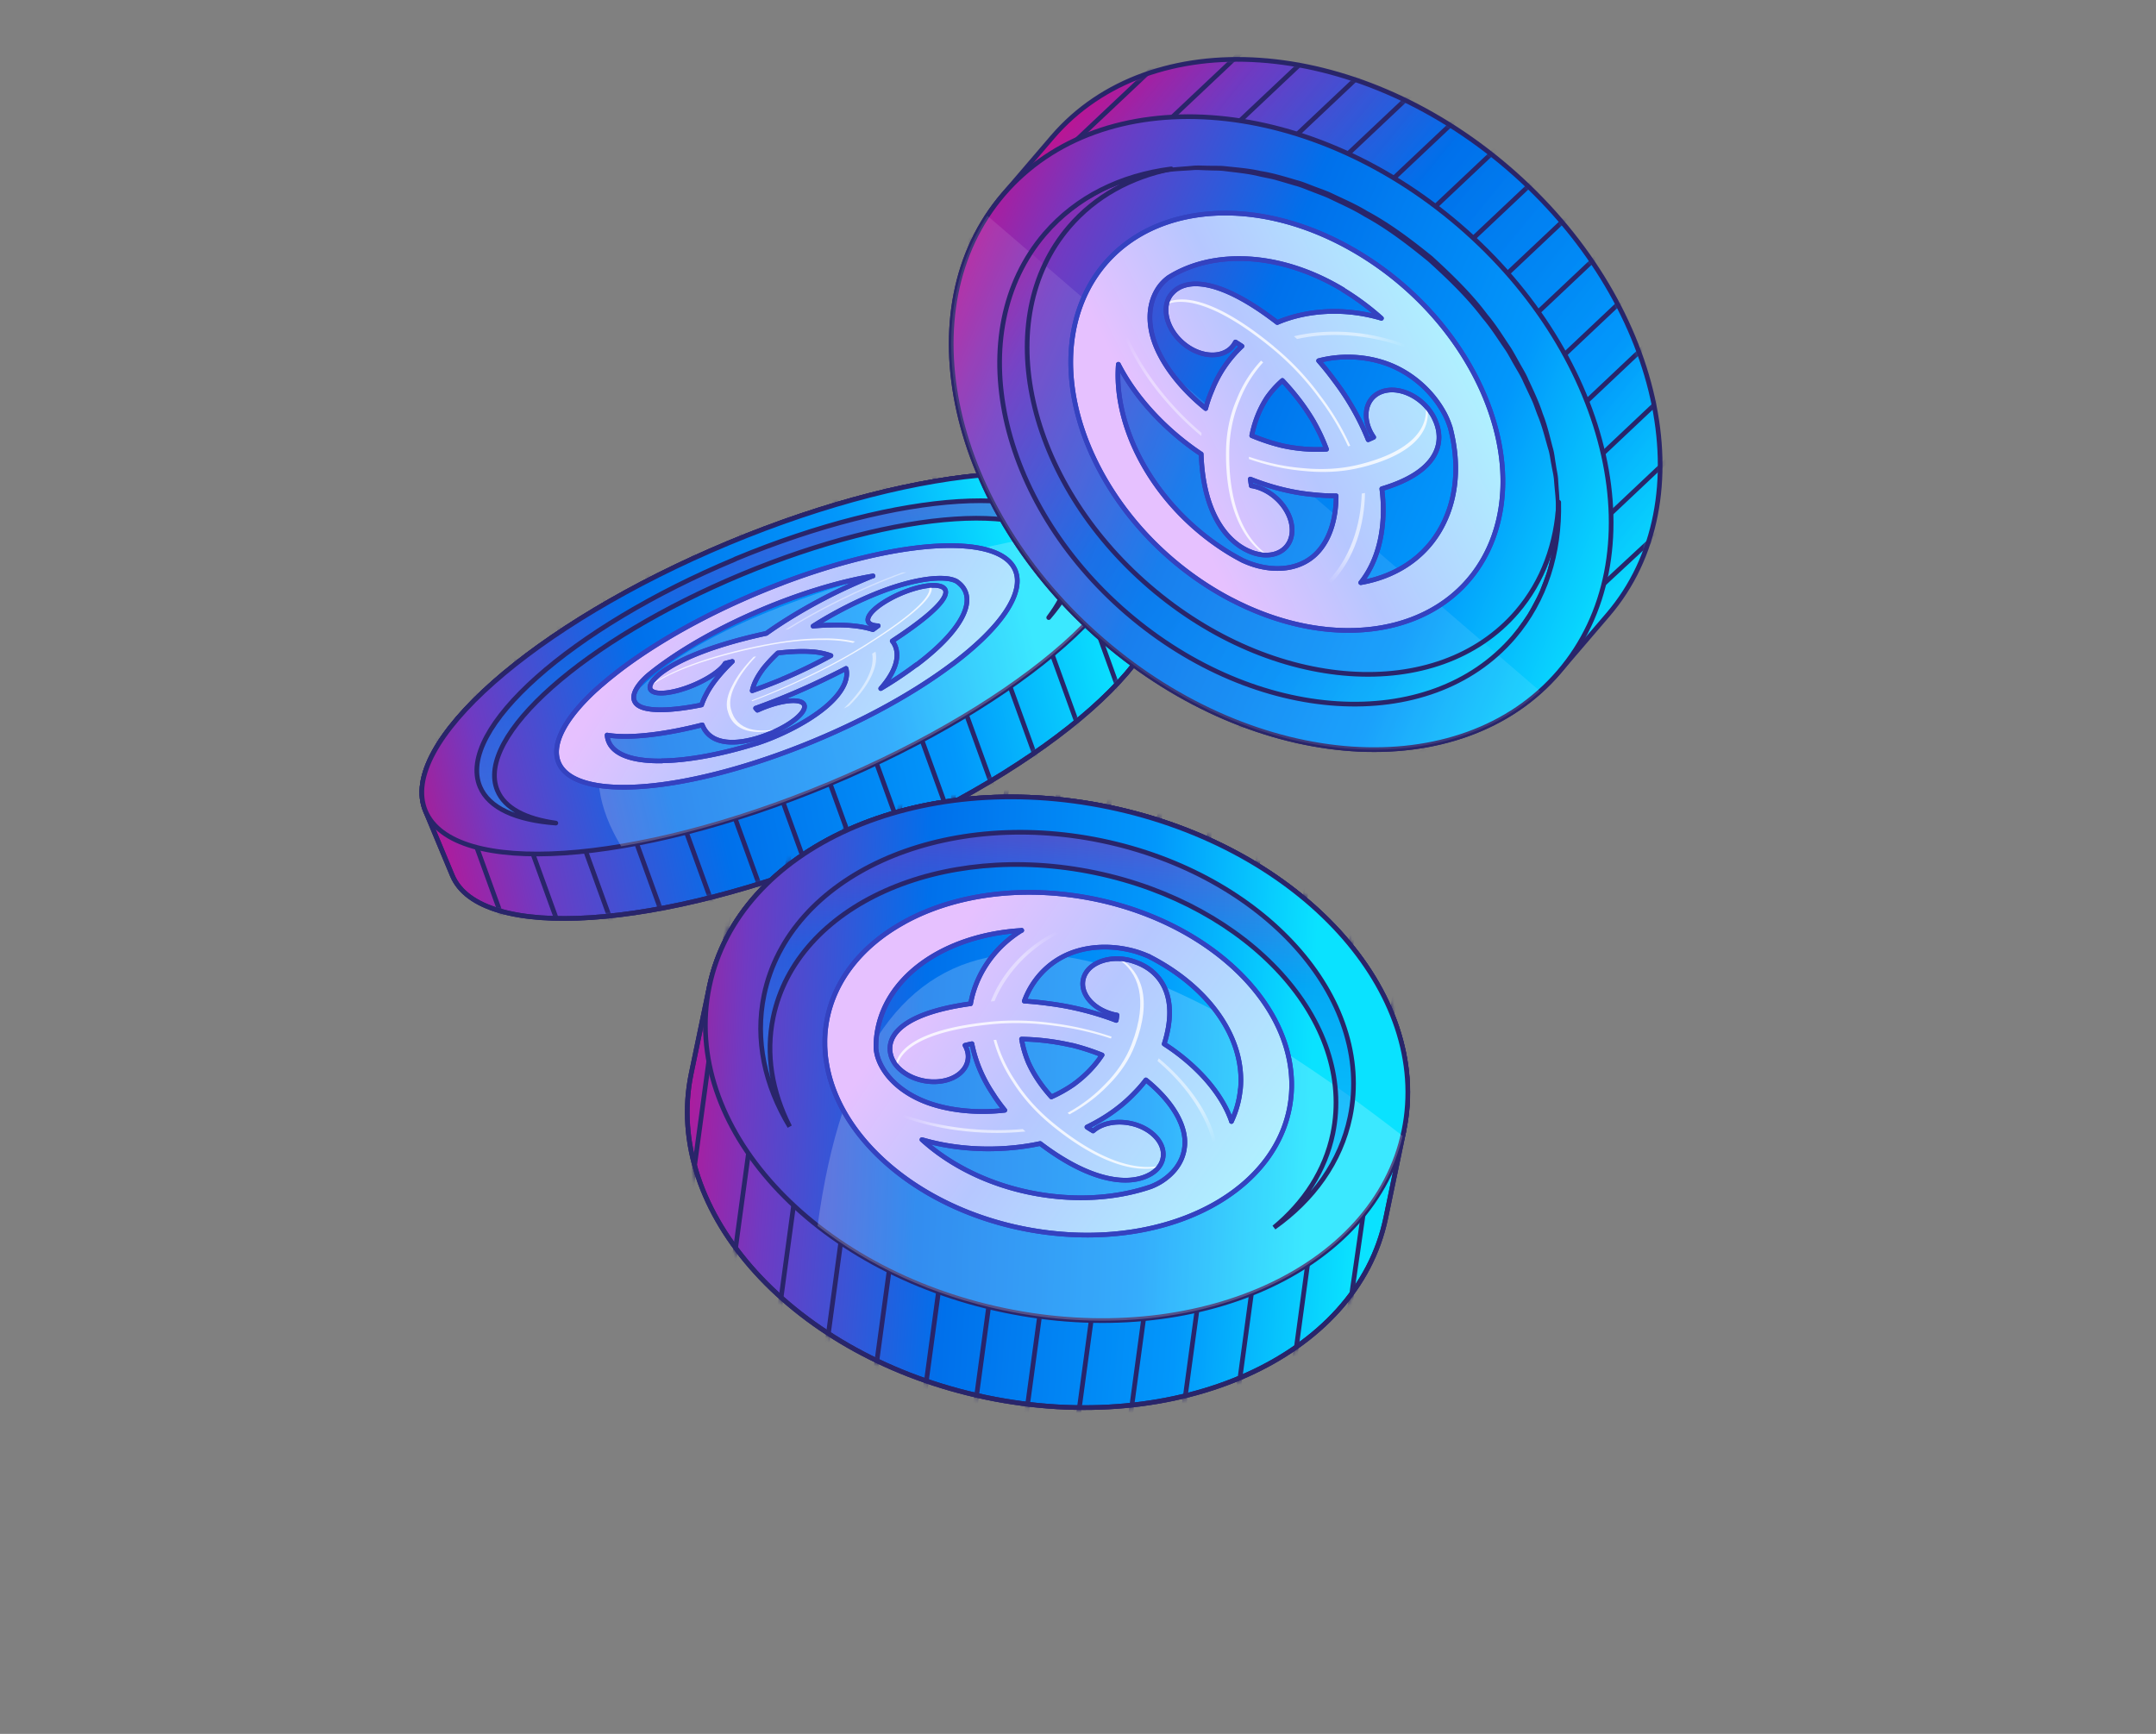 <svg width="460" height="370" fill="none" xmlns="http://www.w3.org/2000/svg"><rect width="100%" height="100%" fill="#808080" stroke="none"/><g clip-path="url(#a)"><path d="M241.501 110.181c-5.918-14.197-44.472-11.651-86.101 5.711-41.628 17.363-70.55 42.959-64.632 57.156.986 2.385 4.748 11.376 5.734 13.761 5.917 14.22 44.472 11.651 86.1-5.711 41.628-17.362 70.55-42.958 64.633-57.155-.987-2.386-4.748-11.376-5.734-13.762Z" fill="url(#b)" stroke="#29256A" stroke-linejoin="round"/><g style="mix-blend-mode:multiply" opacity=".3"><path d="M241.501 110.181c-5.918-14.197-44.472-11.651-86.101 5.711-41.628 17.363-70.55 42.959-64.632 57.156.986 2.385 4.748 11.376 5.734 13.761 5.917 14.22 44.472 11.651 86.1-5.711 41.628-17.362 70.55-42.958 64.633-57.155-.987-2.386-4.748-11.376-5.734-13.762Z" fill="url(#c)"/><path d="M241.501 110.181c-5.918-14.197-44.472-11.651-86.101 5.711-41.628 17.363-70.55 42.959-64.632 57.156.986 2.385 4.748 11.376 5.734 13.761 5.917 14.22 44.472 11.651 86.1-5.711 41.628-17.362 70.55-42.958 64.633-57.155-.987-2.386-4.748-11.376-5.734-13.762Z" stroke="#29256A" stroke-linejoin="round"/></g><path d="M241.501 110.181c-5.918-14.197-44.472-11.651-86.101 5.711-41.628 17.363-70.55 42.959-64.632 57.156.986 2.385 4.748 11.376 5.734 13.761 5.917 14.22 44.472 11.651 86.1-5.711 41.628-17.362 70.55-42.958 64.633-57.155-.987-2.386-4.748-11.376-5.734-13.762Z" stroke="#29256A" stroke-linejoin="round"/><mask id="e" style="mask-type:alpha" maskUnits="userSpaceOnUse" x="90" y="101" width="159" height="95"><path d="M241.501 110.181c-5.918-14.197-44.472-11.651-86.101 5.711-41.628 17.363-70.55 42.959-64.632 57.156.986 2.385 4.748 11.376 5.734 13.761 5.917 14.22 44.472 11.651 86.1-5.711 41.628-17.362 70.55-42.958 64.633-57.155-.987-2.386-4.748-11.376-5.734-13.762Z" fill="url(#d)"/></mask><g mask="url(#e)" stroke="#29256A"><path d="m70.087 93.483 54.671 150.931M80.66 90.991l54.67 150.932M91.228 88.502l54.671 150.932M101.8 86.014l54.671 150.931M122.945 81.037l54.671 150.931M133.517 78.547l54.671 150.932M112.373 83.525l54.67 150.932M144.091 76.06l54.671 150.931M154.664 73.57l54.67 150.932M165.236 71.082l54.671 150.931M175.808 68.593l54.671 150.931M186.378 66.104l54.671 150.932M196.949 63.615l54.671 150.932M207.521 61.125l54.671 150.931M218.095 58.636l53.355 151.228"/></g><path d="M90.768 173.048c5.917 14.22 44.472 11.651 86.1-5.711 41.628-17.362 70.55-42.959 64.633-57.156-5.918-14.197-44.472-11.651-86.101 5.711-41.628 17.363-70.55 42.959-64.632 57.156Z" fill="url(#f)" stroke="#29256A" stroke-linejoin="round"/><path opacity=".2" d="M132.535 180.595c13.28-2.225 28.578-6.674 44.335-13.234 41.146-17.156 69.862-42.362 64.793-56.651-86.467 14.679-129.128 36.903-109.128 69.885Z" fill="#fff"/><path d="M156.848 119.333c-35.137 14.656-59.518 36.376-54.449 48.532 1.904 4.587 7.775 7.156 16.193 7.775-6.445-.894-10.918-3.188-12.477-6.972-4.771-11.445 18.555-32.087 52.087-46.078 33.554-13.991 64.609-16.055 69.38-4.587 1.582 3.784.069 8.578-3.831 13.784 5.482-6.422 7.799-12.408 5.872-16.995-5.069-12.156-37.66-10.115-72.798 4.518l.023.023Z" fill="url(#g)" style="mix-blend-mode:multiply" opacity=".5"/><path d="M156.848 119.333c-35.137 14.656-59.518 36.376-54.449 48.532 1.904 4.587 7.775 7.156 16.193 7.775-6.445-.894-10.918-3.188-12.477-6.972-4.771-11.445 18.555-32.087 52.087-46.078 33.554-13.991 64.609-16.055 69.38-4.587 1.582 3.784.069 8.578-3.831 13.784 5.482-6.422 7.799-12.408 5.872-16.995-5.069-12.156-37.66-10.115-72.798 4.518l.023.023Z" stroke="#29256A" stroke-linejoin="round"/><path d="M203.243 141.719c18.864-14.242 18.322-25.537-1.203-25.278-9.715.141-22.331 3.136-34.852 7.852-.094.047-.189.071-.283.118-12.521 4.74-24.948 11.224-34.357 18.322-.896.684-1.721 1.344-2.547 2.005-.047.023-.07.07-.118.094-.542.448-1.037.872-1.532 1.297h-.024c-.448.401-.872.778-1.297 1.155-12.993 12.003-10.658 20.94 6.721 20.704 19.524-.283 50.627-12.05 69.468-26.269h.024Zm-7.711.118a83.73 83.73 0 0 1-7.617 5.094l.024-.024c4.079-4.645 4.009-8.135 2.429-10.116 11.79-7.711 13.04-11.083 9.998-11.767-.071 0-.165-.047-.26-.047-2.593-.424-7.71 1.156-11.413 3.49-3.725 2.334-4.645 4.575-2.051 4.999.236.047.472.047.731.071-.354.259-.731.542-1.132.825-2.547-.825-5.636-1.061-8.937-.967-1.203 0-2.476.095-3.82.213 4.079-2.594 9.479-5.471 14.95-7.523 5.282-1.98 10.47-3.042 13.842-2.594.637.095 1.226.26 1.65.472 0 0 .048 0 .071.024 4.858 3.136 2.075 9.951-8.465 17.897v-.047Zm-28.533 3.066a126.056 126.056 0 0 1-6.508 2.499c.283-1.438 1.061-2.947 2.217-4.527.07-.095.118-.165.188-.26a33.752 33.752 0 0 1 3.066-3.277c2.947-.33 5.47-.425 7.546-.236.117 0 .212 0 .33.023 1.249.142 2.405.401 3.442.779a115.97 115.97 0 0 1-9.762 4.763c-.165.071-.33.141-.519.212v.024Zm19.266-22.001h-.048c-9.385 3.749-17.52 8.536-22.731 12.262-13.653 2.947-21.105 6.791-23.817 9.668-.07.071-.141.165-.212.236-1.933 2.24-.165 3.395 3.938 2.57 4.103-.802 8.984-3.278 10.918-5.518.165-.188.306-.377.401-.566.495-.141.99-.259 1.533-.401-2.854 2.759-4.622 5.117-5.613 7.098a15.164 15.164 0 0 0-.943 2.17c-4.574.943-9.314 1.414-12.097.707-2.688-.684-3.254-2.57-.943-5.376.425-.519 1.038-1.132 1.698-1.698.613-.495 1.226-.991 1.886-1.486 12.286-9.22 31.245-17.143 46.03-19.666Zm-45.039 39.474c-7.546.118-11.437-2.004-11.696-5.518 5.305.896 13.511-.424 20.303-2.169 1.862 4.739 8.064 4.315 13.818 2.098.165-.07.306-.118.471-.188 4.528-1.816 7.876-4.528 7.499-6.061-.377-1.532-4.339-1.297-8.866.519-.401.165-.778.33-1.156.495-.118-.141-.259-.283-.377-.424a147.75 147.75 0 0 0 14.526-6.107c1.603-.779 3.207-1.557 4.763-2.382.495 1.651-.142 4.079-2.853 6.838-2.594 2.665-7.216 5.612-12.899 7.947a48.208 48.208 0 0 1-3.348 1.226h-.047c-7.334 2.264-14.385 3.632-20.138 3.702v.024Z" fill="url(#h)" stroke="#3442C0" stroke-linejoin="round"/><path style="mix-blend-mode:overlay" opacity=".9" d="M200.385 125.025s-.165-.047-.259-.047a6.974 6.974 0 0 0-1.604-.047c1.25 1.462-1.745 5.282-13.37 12.592-3.844 2.429-8.065 4.716-12.427 6.791a144.466 144.466 0 0 1-12.286 5.282c.166.59.425 1.108.755 1.509a147.507 147.507 0 0 0 14.526-6.107c4.362-2.075 8.559-4.363 12.427-6.791 13.865-8.725 15.445-12.474 12.214-13.182h.024Z" fill="url(#i)"/><path d="M185.158 137.547c11.625-7.31 14.62-11.13 13.37-12.592-.141 0-.283.023-.448.047 1.132 1.509-1.933 5.329-13.417 12.545-3.844 2.428-8.065 4.716-12.427 6.791a148.49 148.49 0 0 1-11.838 5.117c0 .071.024.118.048.188a143.8 143.8 0 0 0 12.285-5.282c4.362-2.075 8.56-4.362 12.427-6.791v-.023Z" fill="#fff" style="mix-blend-mode:overlay" opacity=".8"/><path style="mix-blend-mode:overlay" opacity=".5" d="M149.526 153.794a4.355 4.355 0 0 1-.095-.59c-6.791 1.344-14.596 2.052-19.359.637-.425 1.084-.637 2.098-.566 2.995 5.305.896 13.511-.425 20.302-2.17a5.661 5.661 0 0 1-.282-.896v.024Z" fill="url(#j)"/><path style="mix-blend-mode:overlay" opacity=".6" d="M149.432 153.204s-.024-.188-.024-.283c-6.767 1.297-14.478 1.91-19.1.425-.071.165-.142.33-.212.519 4.763 1.414 12.545.707 19.359-.637l-.023-.024Z" fill="url(#k)"/><path style="mix-blend-mode:overlay" opacity=".9" d="M139.699 144.856s-.142.165-.212.236c-.331.401-.566.754-.684 1.084 3.867-2.806 11.719-6.107 24.524-8.654 4.244-.849 8.041-1.249 11.295-1.297 2.829-.094 5.517.095 7.828.661a80.313 80.313 0 0 0 3.797-2.547c-2.547-.825-5.636-1.085-8.937-.967-3.254.047-7.051.472-11.295 1.297-15.257 3.018-23.463 7.121-26.34 10.187h.024Z" fill="url(#l)"/><path d="M163.325 137.522c-12.828 2.523-20.657 5.848-24.524 8.654-.023.07-.047.165-.071.235 3.938-2.782 11.72-6.036 24.359-8.536 4.245-.849 8.041-1.249 11.295-1.297 2.736-.07 5.33.095 7.593.613.165-.094.307-.188.448-.282-2.311-.566-4.999-.755-7.828-.661-3.255.047-7.051.472-11.296 1.297l.024-.023Z" fill="#fff" style="mix-blend-mode:overlay" opacity=".8"/><path style="mix-blend-mode:overlay" opacity=".4" d="M188.179 138.207c-.448.283-.919.566-1.391.849.613 2.547-.613 6.603-5.659 11.578a102.387 102.387 0 0 0 6.815-3.749c4.079-4.645 4.008-8.135 2.428-10.093-.707.449-1.438.944-2.216 1.415h.023Z" fill="url(#m)"/><path style="mix-blend-mode:overlay" opacity=".5" d="m186.787 139.056-.707.425c.519 2.593-.873 6.696-6.06 11.719.377-.188.731-.377 1.108-.566 5.046-4.975 6.272-9.031 5.659-11.578Z" fill="url(#n)"/><path style="mix-blend-mode:overlay" opacity=".9" d="M163.652 156.788c.165-.071.306-.118.471-.189.802-.33 1.557-.684 2.264-1.037-5.141 1.344-9.975.825-11.154-3.962-.4-1.58.024-3.466 1.132-5.494.849-1.698 2.264-3.679 4.457-5.942-1.603.33-3.16.683-4.551 1.037-2.853 2.759-4.598 5.117-5.589 7.098-1.108 2.028-1.532 3.914-1.132 5.494 1.415 5.707 8.018 5.353 14.102 2.995Z" fill="url(#o)"/><path d="M155.23 151.6c1.179 4.787 6.037 5.305 11.154 3.961.165-.094.33-.188.519-.259-5.047 1.273-9.786.707-10.965-4.009-.401-1.58.023-3.466 1.132-5.494.825-1.651 2.169-3.561 4.244-5.73-.165.023-.33.071-.519.094-2.193 2.264-3.608 4.245-4.456 5.942-1.109 2.028-1.533 3.915-1.132 5.495h.023Z" fill="#fff" style="mix-blend-mode:overlay" opacity=".8"/><path style="mix-blend-mode:overlay" opacity=".3" d="m166.003 134.671 1.486-.283c6.178-3.891 15.209-8.631 24.995-12.215-1.957.118-4.032.377-6.248.754-9.385 3.75-17.521 8.537-22.732 12.262.825-.165 1.651-.353 2.499-.518Z" fill="url(#p)"/><path style="mix-blend-mode:overlay" opacity=".4" d="M167.496 134.387c.236-.047.495-.094.731-.118 6.249-3.867 15.351-8.607 25.161-12.144-.283 0-.59.024-.896.047-9.81 3.584-18.818 8.348-24.996 12.215Z" fill="url(#q)"/><path d="M203.243 141.719c18.864-14.242 18.322-25.537-1.203-25.278-9.715.141-22.331 3.136-34.852 7.852-.094.047-.189.071-.283.118-12.521 4.74-24.948 11.224-34.357 18.322-.896.684-1.721 1.344-2.547 2.005-.047.023-.07.07-.118.094-.542.448-1.037.872-1.532 1.297h-.024c-.448.401-.872.778-1.297 1.155-12.993 12.003-10.658 20.94 6.721 20.704 19.524-.283 50.627-12.05 69.468-26.269h.024Zm-7.711.118a83.73 83.73 0 0 1-7.617 5.094l.024-.024c4.079-4.645 4.009-8.135 2.429-10.116 11.79-7.711 13.04-11.083 9.998-11.767-.071 0-.165-.047-.26-.047-2.593-.424-7.71 1.156-11.413 3.49-3.725 2.334-4.645 4.575-2.051 4.999.236.047.472.047.731.071-.354.259-.731.542-1.132.825-2.547-.825-5.636-1.061-8.937-.967-1.203 0-2.476.095-3.82.213 4.079-2.594 9.479-5.471 14.95-7.523 5.282-1.98 10.47-3.042 13.842-2.594.637.095 1.226.26 1.65.472 0 0 .048 0 .071.024 4.858 3.136 2.075 9.951-8.465 17.897v-.047Zm-28.533 3.066a126.056 126.056 0 0 1-6.508 2.499c.283-1.438 1.061-2.947 2.217-4.527.07-.095.118-.165.188-.26a33.752 33.752 0 0 1 3.066-3.277c2.947-.33 5.47-.425 7.546-.236.117 0 .212 0 .33.023 1.249.142 2.405.401 3.442.779a115.97 115.97 0 0 1-9.762 4.763c-.165.071-.33.141-.519.212v.024Zm19.266-22.001h-.048c-9.385 3.749-17.52 8.536-22.731 12.262-13.653 2.947-21.105 6.791-23.817 9.668-.07.071-.141.165-.212.236-1.933 2.24-.165 3.395 3.938 2.57 4.103-.802 8.984-3.278 10.918-5.518.165-.188.306-.377.401-.566.495-.141.99-.259 1.533-.401-2.854 2.759-4.622 5.117-5.613 7.098a15.164 15.164 0 0 0-.943 2.17c-4.574.943-9.314 1.414-12.097.707-2.688-.684-3.254-2.57-.943-5.376.425-.519 1.038-1.132 1.698-1.698.613-.495 1.226-.991 1.886-1.486 12.286-9.22 31.245-17.143 46.03-19.666Zm-45.039 39.474c-7.546.118-11.437-2.004-11.696-5.518 5.305.896 13.511-.424 20.303-2.169 1.862 4.739 8.064 4.315 13.818 2.098.165-.07.306-.118.471-.188 4.528-1.816 7.876-4.528 7.499-6.061-.377-1.532-4.339-1.297-8.866.519-.401.165-.778.33-1.156.495-.118-.141-.259-.283-.377-.424a147.75 147.75 0 0 0 14.526-6.107c1.603-.779 3.207-1.557 4.763-2.382.495 1.651-.142 4.079-2.853 6.838-2.594 2.665-7.216 5.612-12.899 7.947a48.208 48.208 0 0 1-3.348 1.226h-.047c-7.334 2.264-14.385 3.632-20.138 3.702v.024Z" stroke="#3442C0" stroke-linejoin="round"/><path d="M214.102 41.464c-20.997 24.458-11.473 67.113 21.253 95.267 32.726 28.153 76.263 31.137 97.248 6.66 3.514-4.099 6.962-8.103 10.465-12.22 20.984-24.477 11.461-67.132-21.265-95.286-32.714-28.135-76.252-31.118-97.236-6.642-3.515 4.1-6.963 8.103-10.465 12.22Z" fill="url(#r)"/><path d="M214.102 41.464c-20.997 24.458-11.473 67.113 21.253 95.267 32.726 28.153 76.263 31.137 97.248 6.66 3.514-4.099 6.962-8.103 10.465-12.22 20.984-24.477 11.461-67.132-21.265-95.286-32.714-28.135-76.252-31.118-97.236-6.642-3.515 4.1-6.963 8.103-10.465 12.22Z" fill="url(#s)" style="mix-blend-mode:multiply" opacity=".3"/><mask id="u" style="mask-type:alpha" maskUnits="userSpaceOnUse" x="202" y="12" width="153" height="148"><path d="M214.1 41.463c-20.997 24.458-11.473 67.114 21.253 95.267 32.726 28.154 76.263 31.137 97.248 6.661 3.515-4.1 6.962-8.103 10.465-12.221 20.984-24.476 11.461-67.131-21.265-95.285-32.714-28.135-76.252-31.119-97.236-6.642-3.515 4.1-6.962 8.102-10.465 12.22Z" fill="url(#t)"/></mask><g mask="url(#u)" stroke="#29256A"><path d="M305.536-41.686 192.128 65.292M311.837-33.226 198.429 73.752M318.136-24.767 204.728 82.21M324.434-16.306 211.026 90.672M337.03.617 223.622 107.594M343.329 9.078 229.921 116.056M330.731-7.844 217.323 99.134M349.63 17.541 236.222 124.519M355.925 26.002 242.517 132.98M362.226 34.463 248.817 141.441M368.522 42.924 255.114 149.902M374.823 51.386 261.415 158.363M381.12 59.845 267.712 166.822M387.419 68.305 274.011 175.283M393.718 76.768l-114.18 105.918"/></g><path d="M214.102 41.464c-20.997 24.458-11.473 67.113 21.253 95.267 32.726 28.153 76.263 31.137 97.248 6.66 3.514-4.099 6.962-8.103 10.465-12.22 20.984-24.477 11.461-67.132-21.265-95.286-32.714-28.135-76.252-31.118-97.236-6.642-3.515 4.1-6.963 8.103-10.465 12.22Z" stroke="#29256A" stroke-linejoin="round"/><path d="M332.612 143.405c20.982-24.472 11.46-67.132-21.27-95.282-32.73-28.15-76.272-31.132-97.254-6.66-20.983 24.473-11.46 67.132 21.27 95.283 32.729 28.15 76.272 31.132 97.254 6.659Z" fill="url(#v)" stroke="#29256A" stroke-linejoin="round"/><path opacity=".1" d="M210.661 46.036c-16.324 24.948-6.086 64.231 24.69 90.696 30.776 26.465 71.096 30.687 93.245 10.769L210.661 46.036Z" fill="#fff"/><path d="M240.428 130.816c27.635 23.761 64.576 26.063 82.518 5.139 6.781-7.904 9.876-17.995 9.614-28.793-.438 8.753-3.323 16.877-8.913 23.393-16.913 19.722-51.997 17.314-78.374-5.371-26.377-22.686-34.057-57.077-17.144-76.8 5.589-6.515 13.169-10.611 21.762-12.347-10.685 1.369-20.184 5.95-26.983 13.866-17.942 20.924-10.097 57.14 17.52 80.913Z" fill="url(#w)" style="mix-blend-mode:multiply" opacity=".5"/><path d="M240.428 130.816c27.635 23.761 64.576 26.063 82.518 5.139 6.781-7.904 9.876-17.995 9.614-28.793-.438 8.753-3.323 16.877-8.913 23.393-16.913 19.722-51.997 17.314-78.374-5.371-26.377-22.686-34.057-57.077-17.144-76.8 5.589-6.515 13.169-10.611 21.762-12.347-10.685 1.369-20.184 5.95-26.983 13.866-17.942 20.924-10.097 57.14 17.52 80.913Z" stroke="#29256A" stroke-linejoin="round"/><path d="M323.066 135.198s.412-.56 1.18-1.642c.376-.536.872-1.203 1.423-1.985.581-.776 1.005-1.788 1.617-2.872.297-.536.588-1.12.927-1.71.31-.596.498-1.296.777-1.976.505-1.405 1.178-2.868 1.502-4.545.414-1.659.895-3.413 1.033-5.333.129-.947.234-1.93.357-2.926.014-1.002.035-2.035.044-3.085.144-2.107-.2-4.282-.357-6.529-.07-1.13-.375-2.261-.565-3.415-.238-1.149-.344-2.333-.721-3.494-.675-2.322-1.242-4.716-2.225-7.07-.468-1.18-.832-2.402-1.396-3.57-.546-1.18-1.11-2.349-1.656-3.53-.51-1.203-1.237-2.342-1.897-3.5-.679-1.144-1.279-2.367-2.042-3.482-1.544-2.218-2.986-4.556-4.79-6.655-3.33-4.407-7.433-8.33-11.543-12.065-4.406-3.592-8.818-6.996-13.684-9.63-2.343-1.456-4.855-2.538-7.313-3.734-1.228-.599-2.512-1.004-3.729-1.505-1.241-.46-2.464-1.01-3.748-1.337-1.26-.368-2.501-.75-3.749-1.1-1.241-.381-2.507-.563-3.737-.847-2.465-.617-4.919-.823-7.307-1.126-1.188-.181-2.394-.115-3.558-.181-1.176-.007-2.309-.145-3.443-.049-2.251.182-4.464.182-6.504.642-1.026.182-2.051.364-3.041.521-.965.273-1.913.534-2.83.8-1.877.432-3.532 1.16-5.126 1.821-1.623.577-2.965 1.464-4.269 2.17-.64.37-1.287.693-1.836 1.083-.538.408-1.058.803-1.553 1.157-.955.762-1.922 1.348-2.593 2.027-.683.66-1.258 1.25-1.729 1.718a185.96 185.96 0 0 1-1.451 1.43s.496-.511 1.397-1.473c.459-.486 1.016-1.063 1.675-1.76.647-.715 1.571-1.326 2.532-2.118.472-.39.991-.786 1.535-1.224.538-.407 1.184-.73 1.819-1.15 1.286-.771 2.621-1.706 4.239-2.332 1.588-.71 3.243-1.517 5.12-2.026.936-.279 1.889-.57 2.861-.872.996-.188 2.04-.382 3.083-.576 2.095-.496 4.332-.538 6.607-.762 1.14-.127 2.309-.012 3.504-.018 1.182.055 2.394-.041 3.618.116 2.442.267 4.951.437 7.47 1.018 2.556.4 5.069 1.168 7.631 1.93 1.302.315 2.537.883 3.808 1.348 1.265.496 2.579.908 3.808 1.506 2.476 1.184 5.048 2.279 7.451 3.747 4.957 2.652 9.568 6.16 13.926 9.68 4.236 3.887 8.333 7.84 11.717 12.368 1.81 2.147 3.275 4.521 4.819 6.818.758 1.145 1.388 2.374 2.06 3.549.655 1.187 1.381 2.326 1.897 3.579 1.128 2.415 2.261 4.8 3.051 7.255.959 2.397 1.496 4.863 2.129 7.24.359 1.173.44 2.399.66 3.56.154 1.178.459 2.308.504 3.48.115 2.301.417 4.531.237 6.661a337.18 337.18 0 0 0-.117 3.133c-.141 1.008-.295 1.997-.43 2.975-.204 1.937-.751 3.709-1.214 5.374-.39 1.694-1.093 3.152-1.658 4.544-.297.692-.528 1.367-.855 1.976-.339.589-.66 1.167-.987 1.697-.655 1.059-1.109 2.065-1.702 2.823s-1.084 1.395-1.489 1.924c-.811 1.059-1.234 1.6-1.234 1.6l.06-.066Z" fill="#29256A"/><path d="M289.907 54.013c-24.013-14.478-50.319-10.096-58.811 9.781-4.223 9.908-3.224 21.785 1.821 33.013l-.014.012c.061.073.093.17.14.256 5.1 11.207 14.207 21.748 26.165 28.942a64.613 64.613 0 0 0 3.423 1.922c.051.032.101.064.154.07.757.39 1.513.779 2.286 1.13 0 0 .012.015.039.018.681.327 1.376.643 2.074.933 21.595 9.223 43.269 3.82 50.822-13.869 8.48-19.893-4.098-47.745-28.099-62.208Zm-3.348 7.846a55.604 55.604 0 0 1 8.176 6.063s-.039-.017-.065-.02c-8.819-2.584-16.852-1.361-22.152.92-12.24-9.46-19.442-9.594-22.423-6.26-.101.083-.162.183-.236.269-2.176 2.791-.956 7.502 2.699 10.52s8.382 3.193 10.544.413c.18-.248.348-.511.49-.777.445.276.903.566 1.384.886a25.845 25.845 0 0 0-6.418 9.47 27.203 27.203 0 0 0-1.313 3.835c-4.088-3.279-8.205-7.846-10.372-12.74-2.112-4.74-2.125-9.681.505-13.294a9.002 9.002 0 0 1 1.832-1.837l.086-.072c9.517-6.016 23.886-5.498 37.292 2.6l-.029.024Zm-6.266 28.165.012.014a39.907 39.907 0 0 1 2.719 5.823 34.724 34.724 0 0 1-9.368-.742c-.157-.043-.316-.06-.485-.119-1.938-.477-3.967-1.15-6.098-2.036.583-2.91 1.605-5.464 2.958-7.648.075-.112.139-.24.215-.352a20.681 20.681 0 0 1 3.365-3.774c2.57 2.727 4.72 5.53 6.425 8.378.081.156.176.3.271.444l-.014.012Zm-41.675-12.271.024.03c4.265 8.332 11.507 15.044 17.641 19.105.43 12.967 5.766 19.3 11.162 21.1.143.055.299.099.444.128 4.241 1.22 7.732-.974 7.784-4.905.052-3.931-3.364-8.088-7.605-9.308a8.322 8.322 0 0 0-1.089-.238c-.084-.451-.151-.94-.218-1.43 5.02 1.988 9.613 2.991 13.738 3.342a39.9 39.9 0 0 0 4.576.226c.02 4.367-1.109 9.065-4.057 12.148-2.834 2.988-7.459 4.19-12.806 2.77a19.5 19.5 0 0 1-3.125-1.153 59.238 59.238 0 0 1-2.556-1.427c-15.597-9.407-25.032-26.116-23.925-40.403l.012.015Zm69.888 32.758c-3.268 7.681-9.981 12.393-18.177 13.826 4.566-5.734 5.344-13.683 4.498-20.04 11.811-3.507 13.69-9.718 11.276-14.852l-.206-.424c-2.08-4-6.776-6.528-10.483-5.615-3.706.913-5.018 4.895-2.939 8.895.186.341.399.686.613 1.003a24.9 24.9 0 0 1-1.178.53c-1.955-4.87-4.508-9.123-7.308-12.798a60.627 60.627 0 0 0-3.263-4.06c4.054-1.077 9.314-1.22 14.429.59 4.946 1.752 9.558 5.49 12.316 10.513.523.953.971 2.02 1.278 3.003l.025.03c1.79 6.74 1.642 13.498-.864 19.36l-.017.039Z" fill="url(#x)" stroke="#3442C0" stroke-linejoin="round"/><path d="M271.81 73.937c-11.428-9.439-18.844-11.202-22.795-9.419-.052.142-.077.286-.116.443 3.981-1.66 11.35.192 22.629 9.481a58.525 58.525 0 0 1 9.852 10.421 54.816 54.816 0 0 1 6.249 10.38c.164-.035.3-.074.463-.11a54.542 54.542 0 0 0-6.445-10.763 56.736 56.736 0 0 0-9.852-10.421l.015-.012Z" fill="#fff" style="mix-blend-mode:overlay" opacity=".8"/><path style="mix-blend-mode:overlay" opacity=".6" d="m291.228 105.194-.691.126c-.192 6.473-2.339 14.168-7.946 19.401.359.026.705.036 1.078.05 5.469-5.342 7.473-13.093 7.559-19.577Z" fill="url(#y)"/><path style="mix-blend-mode:overlay" opacity=".9" d="M267.46 118c.142.056.299.099.444.128.757.216 1.47.319 2.177.329-4.656-3.033-8.624-9.927-8.47-22.188.049-4.052.86-7.794 2.279-11.122a26.072 26.072 0 0 1 5.196-8.236 47.419 47.419 0 0 0-4.095-3.026 25.93 25.93 0 0 0-6.433 9.483c-1.43 3.313-2.227 7.043-2.278 11.121-.185 14.614 5.472 21.597 11.194 23.499l-.014.012Z" fill="url(#z)"/><path d="M261.582 96.293c-.153 12.261 3.815 19.155 8.47 22.188.173.005.334-.004.495-.014-4.571-3.077-8.433-9.96-8.28-22.047.048-4.052.859-7.793 2.278-11.121a26.06 26.06 0 0 1 4.961-7.968l-.451-.37a26.054 26.054 0 0 0-5.196 8.237c-1.431 3.313-2.228 7.043-2.279 11.121l.002-.026Z" fill="#fff" style="mix-blend-mode:overlay" opacity=".8"/><path style="mix-blend-mode:overlay" opacity=".4" d="M274.775 70.643c.451.37.887.752 1.324 1.133 6.144-1.493 14.901-1.607 24.048 1.87a53.302 53.302 0 0 0-5.467-5.704c-8.818-2.584-16.851-1.361-22.139.934.729.56 1.468 1.162 2.246 1.782l-.012-.015Z" fill="url(#A)"/><path style="mix-blend-mode:overlay" opacity=".5" d="M276.087 71.762c.211.196.436.381.648.578 6.203-1.393 15.016-1.38 24.153 2.229l-.779-.941c-9.147-3.476-17.904-3.362-24.048-1.87l.026.004Z" fill="url(#B)"/><path style="mix-blend-mode:overlay" opacity=".9" d="m306.102 89.445-.206-.424c-.37-.709-.823-1.374-1.336-1.965.706 4.79-2.73 9.935-14.326 12.77-3.829.939-7.944 1.124-12.13.7-3.542-.288-7.419-1.067-11.627-2.538-.005 1.539.091 2.995.264 4.312 5.021 1.988 9.628 2.98 13.741 3.316 4.172.436 8.287.25 12.131-.701 13.803-3.373 16.051-10.012 13.487-15.443l.002-.027Z" fill="url(#C)"/><path d="M290.235 99.8c11.581-2.822 15.017-7.968 14.325-12.769a5.718 5.718 0 0 0-.379-.429c.591 4.737-2.916 9.768-14.349 12.566-3.829.939-7.944 1.125-12.13.7-3.422-.288-7.169-1.027-11.224-2.4-.013.158 0 .32-.013.48 4.208 1.47 8.099 2.238 11.627 2.538 4.172.437 8.287.251 12.131-.7l.012.014Z" fill="#fff" style="mix-blend-mode:overlay" opacity=".8"/><path style="mix-blend-mode:overlay" opacity=".3" d="M256.233 94.5c.013-.48.037-.947.061-1.413-6.071-5.005-12.811-12.627-16.489-21.445-.626 1.954-1.033 3.999-1.207 6.149 4.265 8.332 11.507 15.044 17.641 19.106a33.052 33.052 0 0 1-.02-2.385l.014-.012Z" fill="url(#D)"/><path style="mix-blend-mode:overlay" opacity=".4" d="M256.312 93.075c.019-.239.024-.466.044-.705-6.012-5.08-12.679-12.787-16.22-21.644a11.13 11.13 0 0 0-.3.892c3.679 8.818 10.419 16.44 16.49 21.445l-.014.012Z" fill="url(#E)"/><path d="M289.907 54.013c-24.013-14.478-50.319-10.096-58.811 9.781-4.223 9.908-3.224 21.785 1.821 33.013l-.014.012c.061.073.093.17.14.256 5.1 11.207 14.207 21.748 26.165 28.942a64.613 64.613 0 0 0 3.423 1.922c.051.032.101.064.154.07.757.39 1.513.779 2.286 1.13 0 0 .012.015.039.018.681.327 1.376.643 2.074.933 21.595 9.223 43.269 3.82 50.822-13.869 8.48-19.893-4.098-47.745-28.099-62.208Zm-3.348 7.846a55.604 55.604 0 0 1 8.176 6.063s-.039-.017-.065-.02c-8.819-2.584-16.852-1.361-22.152.92-12.24-9.46-19.442-9.594-22.423-6.26-.101.083-.162.183-.236.269-2.176 2.791-.956 7.502 2.699 10.52s8.382 3.193 10.544.413c.18-.248.348-.511.49-.777.445.276.903.566 1.384.886a25.845 25.845 0 0 0-6.418 9.47 27.203 27.203 0 0 0-1.313 3.835c-4.088-3.279-8.205-7.846-10.372-12.74-2.112-4.74-2.125-9.681.505-13.294a9.002 9.002 0 0 1 1.832-1.837l.086-.072c9.517-6.016 23.886-5.498 37.292 2.6l-.029.024Zm-6.266 28.165.012.014a39.907 39.907 0 0 1 2.719 5.823 34.724 34.724 0 0 1-9.368-.742c-.157-.043-.316-.06-.485-.119-1.938-.477-3.967-1.15-6.098-2.036.583-2.91 1.605-5.464 2.958-7.648.075-.112.139-.24.215-.352a20.681 20.681 0 0 1 3.365-3.774c2.57 2.727 4.72 5.53 6.425 8.378.081.156.176.3.271.444l-.014.012Zm-41.675-12.271.024.03c4.265 8.332 11.507 15.044 17.641 19.105.43 12.967 5.766 19.3 11.162 21.1.143.055.299.099.444.128 4.241 1.22 7.732-.974 7.784-4.905.052-3.931-3.364-8.088-7.605-9.308a8.322 8.322 0 0 0-1.089-.238c-.084-.451-.151-.94-.218-1.43 5.02 1.988 9.613 2.991 13.738 3.342a39.9 39.9 0 0 0 4.576.226c.02 4.367-1.109 9.065-4.057 12.148-2.834 2.988-7.459 4.19-12.806 2.77a19.5 19.5 0 0 1-3.125-1.153 59.238 59.238 0 0 1-2.556-1.427c-15.597-9.407-25.032-26.116-23.925-40.403l.012.015Zm69.888 32.758c-3.268 7.681-9.981 12.393-18.177 13.826 4.566-5.734 5.344-13.683 4.498-20.04 11.811-3.507 13.69-9.718 11.276-14.852l-.206-.424c-2.08-4-6.776-6.528-10.483-5.615-3.706.913-5.018 4.895-2.939 8.895.186.341.399.686.613 1.003a24.9 24.9 0 0 1-1.178.53c-1.955-4.87-4.508-9.123-7.308-12.798a60.627 60.627 0 0 0-3.263-4.06c4.054-1.077 9.314-1.22 14.429.59 4.946 1.752 9.558 5.49 12.316 10.513.523.953.971 2.02 1.278 3.003l.025.03c1.79 6.74 1.642 13.498-.864 19.36l-.017.039Z" stroke="#3442C0" stroke-linejoin="round"/><path d="M299.5 241.354c6.174-29.649-21.971-60.595-62.885-69.115-40.913-8.52-79.094 8.613-85.269 38.262l-3.867 18.569c-6.174 29.648 21.994 60.599 62.907 69.119 40.913 8.52 79.094-8.613 85.269-38.262l3.867-18.569-.022-.004Z" fill="url(#F)" stroke="#29256A" stroke-linejoin="round"/><g style="mix-blend-mode:multiply" opacity=".3"><path d="M299.5 241.354c6.174-29.649-21.971-60.595-62.885-69.115-40.913-8.52-79.094 8.613-85.269 38.262l-3.867 18.569c-6.174 29.648 21.994 60.599 62.907 69.119 40.913 8.52 79.094-8.613 85.269-38.262l3.867-18.569-.022-.004Z" fill="url(#G)"/><path d="M299.5 241.354c6.174-29.649-21.971-60.595-62.885-69.115-40.913-8.52-79.094 8.613-85.269 38.262l-3.867 18.569c-6.174 29.648 21.994 60.599 62.907 69.119 40.913 8.52 79.094-8.613 85.269-38.262l3.867-18.569-.022-.004Z" stroke="#29256A" stroke-linejoin="round"/></g><mask id="I" style="mask-type:alpha" maskUnits="userSpaceOnUse" x="146" y="169" width="155" height="132"><path d="M299.498 241.354c6.174-29.649-21.971-60.595-62.885-69.115-40.913-8.52-79.094 8.613-85.269 38.262l-3.867 18.569c-6.174 29.648 21.994 60.599 62.907 69.119 40.914 8.52 79.095-8.613 85.269-38.262l3.867-18.569-.022-.004Z" fill="url(#H)" stroke="#29256A" stroke-linejoin="round"/></mask><g mask="url(#I)" stroke="#29256A"><path d="m152.442 135.345-22.074 162.739M163.206 138.104l-22.075 162.739M173.968 140.864l-22.075 162.739M184.729 143.627l-22.074 162.738M206.253 149.149l-22.075 162.739M217.018 151.91l-22.074 162.739M195.491 146.387l-22.075 162.739M227.782 154.673l-22.075 162.738M238.546 157.434l-22.075 162.739M249.309 160.195l-22.074 162.739M260.071 162.957l-22.075 162.739M270.833 165.718l-22.075 162.739M281.594 168.478 259.52 331.217M292.358 171.238l-22.074 162.739M303.122 174l-23.409 162.382"/></g><path d="M299.5 241.354c6.174-29.649-21.971-60.595-62.885-69.115-40.913-8.52-79.094 8.613-85.269 38.262l-3.867 18.569c-6.174 29.648 21.994 60.599 62.907 69.119 40.913 8.52 79.094-8.613 85.269-38.262l3.867-18.569-.022-.004Z" stroke="#29256A"/><path d="M214.253 279.62c40.918 8.521 79.094-8.609 85.269-38.262 6.175-29.652-21.989-60.598-62.907-69.119-40.917-8.521-79.094 8.609-85.269 38.262-6.175 29.652 21.989 60.598 62.907 69.119Z" fill="url(#J)" stroke="#29256A" stroke-linejoin="round"/><path opacity=".2" d="M174.434 261.596c10.659 8.369 24.309 14.819 39.809 18.047 40.448 8.423 78.181-8.226 85.012-37.252-69.633-54.152-114.761-55.319-124.821 19.205Z" fill="#fff"/><path d="M235.116 179.418c-34.527-7.19-66.816 7.541-72.095 32.891-1.994 9.572.143 19.311 5.463 28.095-3.771-7.444-5.162-15.432-3.519-23.321 4.979-23.909 35.733-37.711 68.708-30.844 32.975 6.866 55.663 31.798 50.684 55.707-1.643 7.889-6.111 14.68-12.541 20 8.384-5.93 14.231-14.007 16.229-23.601 5.284-25.372-18.424-51.741-52.973-58.936l.044.009Z" fill="url(#K)" style="mix-blend-mode:multiply" opacity=".5"/><path d="M235.118 179.418c-34.527-7.19-66.816 7.541-72.095 32.891-1.994 9.572.143 19.311 5.463 28.095-3.772-7.444-5.162-15.432-3.519-23.321 4.979-23.909 35.733-37.711 68.708-30.844 32.975 6.866 55.663 31.798 50.684 55.707-1.643 7.889-6.112 14.68-12.541 20 8.384-5.93 14.231-14.007 16.229-23.601 5.284-25.372-18.424-51.741-52.973-58.936l.044.009Z" stroke="#29256A"/><path d="M275.475 233.936c1.842-19.832-18.893-38.993-46.339-42.838-13.67-1.913-26.426.337-36.005 5.546l-.021-.004-.202.138c-9.516 5.222-15.878 13.4-16.811 23.27a24.73 24.73 0 0 0-.099 2.823c-.008.043-.016.085-.003.132.013.619.048 1.243.107 1.849l-.004.021c.047.56.115 1.124.208 1.67 2.608 17.35 21.708 32.918 46.129 36.343 27.446 3.845 51.177-9.121 53.04-28.95Zm-10.84-1.507c-.224 2.447-.901 4.742-1.898 6.888l.008-.042c-2.4-6.933-8.608-12.805-14.355-16.496 3.28-10.372-.914-15.795-6.452-17.595-.144-.05-.309-.103-.452-.152-4.435-1.283-9.006.229-10.189 3.353-1.184 3.124 1.441 6.685 5.875 7.968.393.118.773.191 1.152.263-.047.365-.099.752-.171 1.135a62.836 62.836 0 0 0-14.506-3.614 67.664 67.664 0 0 0-5.106-.506c1.248-3.465 3.871-7.153 8.079-9.395 4.064-2.18 9.607-2.825 15.244-1.314 1.06.29 2.184.701 3.173 1.132.043.008.106.02.14.07 12.498 6.361 20.516 17.203 19.483 28.288l-.025.017Zm-35.416-1.128a29.762 29.762 0 0 1-4.898 2.772c-2.113-2.34-3.713-4.737-4.811-7.127a2.01 2.01 0 0 1-.168-.384 21.883 21.883 0 0 1-1.379-4.823c3.615.07 7.095.51 10.366 1.241l.527.1a48.914 48.914 0 0 1 6.278 2.051c-1.502 2.271-3.382 4.228-5.555 5.886-.126.086-.23.177-.356.263l-.004.021Zm-11.241-32.782-.025.018c-6.795 4.24-9.978 10.532-10.863 15.652-14.321 1.974-18.225 6.763-17.001 11.027.022.114.065.233.108.351 1.182 3.331 5.743 5.673 10.179 5.216 4.437-.458 7.079-3.548 5.897-6.879a6.206 6.206 0 0 0-.386-.844c.458-.112.962-.236 1.484-.335.791 4.006 2.405 7.595 4.5 10.725.738 1.175 1.59 2.329 2.51 3.473-4.895.569-10.859.318-16.09-1.491-5.066-1.755-9.184-5.048-10.815-9.236a9.028 9.028 0 0 1-.577-2.489c.003-.704.006-1.409.072-2.101 1.199-12.882 14.31-22.07 31.024-23.061l-.017-.026Zm5.198 56.554c-10.604-1.484-19.926-5.92-26.468-11.877 9.173 2.689 18.586 2.273 25.222.822 11.061 8.402 19.139 9.032 23.475 6.572.121-.065.243-.13.343-.199 3.257-2.069 3.263-5.902.01-8.569-3.254-2.666-8.52-3.137-11.776-1.068-.277.19-.532.384-.766.582-.411-.254-.843-.513-1.309-.821 4.289-2.094 7.529-4.542 9.981-7.095a28.47 28.47 0 0 0 2.596-2.966c3.643 2.917 6.987 6.835 8.007 10.906 1.001 3.936-.424 7.873-4.409 10.554-.754.518-1.673.982-2.592 1.337 0 0-.021-.004-.047.013-6.516 2.2-14.198 2.944-22.267 1.809Z" fill="url(#L)" stroke="#3442C0" stroke-linejoin="round"/><path d="M242.202 222.905c3.733-9.757 1.267-15.535-3.108-18.283-.19-.036-.367-.025-.565-.019 4.261 2.77 6.622 8.528 2.935 18.161-1.225 3.227-3.223 6.153-5.784 8.707-2.043 2.124-4.621 4.19-7.897 6.014.132.113.264.226.399.318 3.439-1.881 6.135-3.991 8.236-6.192 2.558-2.533 4.556-5.458 5.784-8.706Z" fill="#fff" style="mix-blend-mode:overlay" opacity=".8"/><path style="mix-blend-mode:overlay" opacity=".6" d="m218.773 241.436-.561-.502c-7.405.665-17.319.038-26.575-3.482.188.278.38.535.588.817 9.276 3.414 19.185 3.951 26.544 3.189l.004-.022Z" fill="url(#M)"/><path style="mix-blend-mode:overlay" opacity=".9" d="M190.069 225.212c.022.115.065.233.108.351.216.592.524 1.157.928 1.675.604-3.873 5.969-7.724 19.839-9.167 4.593-.472 9.292-.351 13.868.298a60.804 60.804 0 0 1 12.376 2.856c.454-1.236.76-2.389.941-3.457-5.097-1.937-9.977-3.062-14.506-3.613-4.577-.649-9.275-.769-13.868-.297-16.522 1.71-20.971 6.836-19.686 11.354Z" fill="url(#N)"/><path d="M210.944 218.071c-13.87 1.443-19.235 5.293-19.839 9.167l.302.366c.727-3.828 6.118-7.586 19.807-8.997 4.593-.472 9.291-.351 13.868.298a62.379 62.379 0 0 1 11.945 2.708c.045-.123.095-.268.14-.392a63.903 63.903 0 0 0-12.376-2.856c-4.577-.649-9.275-.77-13.868-.298l.021.004Z" fill="#fff" style="mix-blend-mode:overlay" opacity=".8"/><path style="mix-blend-mode:overlay" opacity=".4" d="M247.718 224.7c-.14.392-.319.755-.476 1.122 5.37 4.412 10.771 10.968 12.36 18.254a22.183 22.183 0 0 0 3.124-4.827c-2.378-6.929-8.607-12.805-14.338-16.471a37.967 37.967 0 0 1-.666 1.901l-.004.021Z" fill="url(#O)"/><path style="mix-blend-mode:overlay" opacity=".5" d="M247.22 225.841c-.079.183-.157.366-.261.567 5.295 4.464 10.574 11.085 12.007 18.386.197-.228.414-.451.614-.699-1.589-7.286-6.99-13.842-12.36-18.254Z" fill="url(#P)"/><path style="mix-blend-mode:overlay" opacity=".9" d="M245.382 250.566s.244-.13.344-.199a6.115 6.115 0 0 0 1.418-1.251c-4.958 1.13-12.81-.802-22.948-9.116-3.368-2.755-6.043-5.818-8.062-9-1.804-2.7-3.266-5.709-4.14-9.048-1.743.198-3.32.449-4.687.74.787 4.028 2.43 7.578 4.524 10.708 2.019 3.182 4.716 6.249 8.063 9 12.084 9.918 20.888 10.752 25.467 8.162l.021.004Z" fill="url(#Q)"/><path d="M224.221 240.004c10.137 8.314 17.985 10.267 22.947 9.116a3.1 3.1 0 0 0 .242-.351c-4.984 1.037-12.74-.942-22.742-9.165-3.368-2.754-6.043-5.818-8.062-9-1.736-2.599-3.151-5.511-4.049-8.722-.177.01-.358.042-.556.049.874 3.338 2.336 6.348 4.14 9.048 2.019 3.181 4.716 6.249 8.062 9l.018.025Z" fill="#fff" style="mix-blend-mode:overlay" opacity=".8"/><path style="mix-blend-mode:overlay" opacity=".3" d="M209.756 213.836a33.282 33.282 0 0 1 1.642-.129c1.988-5.175 6.497-11.193 14.188-15.087a53.51 53.51 0 0 0-7.627-.126c-6.794 4.24-9.978 10.532-10.863 15.652.854-.124 1.747-.219 2.664-.331l-.004.021Z" fill="url(#R)"/><path style="mix-blend-mode:overlay" opacity=".4" d="M211.374 213.703c.265-.016.556-.049.821-.065 2.093-5.155 6.746-11.123 14.568-14.904a19.355 19.355 0 0 0-1.181-.114c-7.707 3.868-12.22 9.908-14.187 15.087l-.021-.004Z" fill="url(#S)"/><path d="M275.475 233.936c1.842-19.833-18.893-38.994-46.339-42.839-13.67-1.912-26.426.337-36.005 5.547l-.021-.004-.202.138c-9.516 5.221-15.878 13.4-16.811 23.269-.09.931-.116 1.873-.099 2.824a.275.275 0 0 0-.003.131c.013.62.048 1.243.107 1.85l-.004.021c.047.56.115 1.123.208 1.67 2.608 17.35 21.708 32.918 46.129 36.343 27.446 3.845 51.177-9.122 53.04-28.95Zm-10.84-1.507c-.224 2.447-.901 4.742-1.898 6.888l.008-.043c-2.4-6.933-8.608-12.804-14.355-16.496 3.28-10.371-.914-15.794-6.452-17.595l-.452-.152c-4.435-1.282-9.006.229-10.189 3.354-1.184 3.124 1.441 6.685 5.875 7.967.393.119.773.191 1.152.263-.047.366-.099.752-.171 1.135a62.831 62.831 0 0 0-14.506-3.613 68.188 68.188 0 0 0-5.106-.507c1.248-3.464 3.871-7.152 8.079-9.394 4.064-2.181 9.607-2.825 15.244-1.314 1.06.289 2.184.701 3.173 1.131.043.008.106.02.14.071 12.498 6.36 20.516 17.203 19.483 28.287l-.025.018Zm-35.416-1.128a29.76 29.76 0 0 1-4.898 2.771c-2.113-2.34-3.713-4.736-4.811-7.126-.064-.123-.128-.245-.168-.385a21.874 21.874 0 0 1-1.379-4.822c3.615.069 7.095.509 10.366 1.241l.527.1a48.914 48.914 0 0 1 6.278 2.051c-1.502 2.271-3.382 4.227-5.555 5.886-.126.086-.23.176-.356.263l-.004.021Zm-11.241-32.782-.025.017c-6.795 4.24-9.978 10.532-10.863 15.652-14.321 1.974-18.225 6.763-17.001 11.028.022.114.065.232.108.351 1.182 3.331 5.743 5.673 10.179 5.215 4.437-.457 7.079-3.547 5.897-6.878a6.217 6.217 0 0 0-.386-.845c.458-.111.962-.236 1.484-.335.791 4.006 2.405 7.595 4.5 10.725.738 1.176 1.59 2.329 2.51 3.473-4.895.569-10.859.318-16.09-1.49-5.066-1.755-9.184-5.049-10.815-9.236a9.037 9.037 0 0 1-.577-2.489c.003-.705.006-1.409.072-2.102 1.199-12.882 14.31-22.07 31.024-23.061l-.017-.025Zm5.198 56.554c-10.604-1.485-19.926-5.921-26.468-11.878 9.173 2.689 18.586 2.273 25.222.823 11.061 8.401 19.139 9.032 23.475 6.572.121-.065.243-.13.343-.199 3.257-2.07 3.263-5.902.01-8.569-3.254-2.667-8.52-3.138-11.776-1.068-.277.19-.532.384-.766.581-.411-.254-.843-.512-1.309-.821 4.289-2.094 7.529-4.541 9.981-7.094a28.572 28.572 0 0 0 2.596-2.966c3.643 2.917 6.987 6.834 8.007 10.906 1.001 3.935-.424 7.873-4.409 10.554-.754.517-1.673.982-2.592 1.336 0 0-.021-.004-.047.013-6.516 2.2-14.198 2.945-22.267 1.81Z" stroke="#3442C0" stroke-linejoin="round"/></g><defs><linearGradient id="b" x1="78.5" y1="187.5" x2="241.5" y2="155.5" gradientUnits="userSpaceOnUse"><stop stop-color="#E6007A"/><stop offset=".21" stop-color="#703AC2"/><stop offset=".46" stop-color="#0070EB"/><stop offset=".77" stop-color="#0297FB"/><stop offset="1" stop-color="#0AE2FF"/></linearGradient><linearGradient id="c" x1="78.5" y1="187.5" x2="241.5" y2="155.5" gradientUnits="userSpaceOnUse"><stop stop-color="#E6007A"/><stop offset=".21" stop-color="#703AC2"/><stop offset=".46" stop-color="#0070EB"/><stop offset=".77" stop-color="#0297FB"/><stop offset="1" stop-color="#0AE2FF"/></linearGradient><linearGradient id="d" x1="126.001" y1="120.783" x2="237.521" y2="179.481" gradientUnits="userSpaceOnUse"><stop stop-color="#E6C1FF"/><stop offset=".406" stop-color="#B6C7FF"/><stop offset="1" stop-color="#AFF1FF"/></linearGradient><linearGradient id="f" x1="71.5" y1="172" x2="221" y2="138.5" gradientUnits="userSpaceOnUse"><stop stop-color="#E60068"/><stop offset=".21" stop-color="#703AC2"/><stop offset=".46" stop-color="#0070EB"/><stop offset=".77" stop-color="#0297FB"/><stop offset="1" stop-color="#0AE2FF"/></linearGradient><linearGradient id="g" x1="116.635" y1="100.363" x2="127.509" y2="184.15" gradientUnits="userSpaceOnUse"><stop stop-color="#E6007A"/><stop offset=".21" stop-color="#703AC2"/><stop offset=".46" stop-color="#0070EB"/><stop offset=".77" stop-color="#0297FB"/><stop offset="1" stop-color="#0AE2FF"/></linearGradient><linearGradient id="h" x1="141.145" y1="127.173" x2="206.098" y2="166.363" gradientUnits="userSpaceOnUse"><stop stop-color="#E6C1FF"/><stop offset=".406" stop-color="#B6C7FF"/><stop offset="1" stop-color="#AFF1FF"/></linearGradient><linearGradient id="k" x1="179.136" y1="155.401" x2="186.164" y2="155.543" gradientUnits="userSpaceOnUse"><stop stop-color="#fff" stop-opacity="0"/><stop offset="1" stop-color="#fff"/></linearGradient><linearGradient id="n" x1="122.92" y1="238.167" x2="126.081" y2="233.234" gradientUnits="userSpaceOnUse"><stop stop-color="#fff" stop-opacity="0"/><stop offset="1" stop-color="#fff"/></linearGradient><linearGradient id="q" x1="403.098" y1="21.717" x2="393.114" y2="26.783" gradientUnits="userSpaceOnUse"><stop stop-color="#fff" stop-opacity="0"/><stop offset="1" stop-color="#fff"/></linearGradient><linearGradient id="r" x1="204.283" y1="33.324" x2="338.902" y2="143.783" gradientUnits="userSpaceOnUse"><stop stop-color="#E6007A"/><stop offset=".21" stop-color="#703AC2"/><stop offset=".46" stop-color="#0070EB"/><stop offset=".77" stop-color="#0297FB"/><stop offset="1" stop-color="#0AE2FF"/></linearGradient><linearGradient id="s" x1="204.283" y1="33.324" x2="338.902" y2="143.783" gradientUnits="userSpaceOnUse"><stop stop-color="#E6007A"/><stop offset=".21" stop-color="#703AC2"/><stop offset=".46" stop-color="#0070EB"/><stop offset=".77" stop-color="#0297FB"/><stop offset="1" stop-color="#0AE2FF"/></linearGradient><linearGradient id="t" x1="204.281" y1="33.323" x2="338.9" y2="143.782" gradientUnits="userSpaceOnUse"><stop stop-color="#E6007A"/><stop offset=".21" stop-color="#703AC2"/><stop offset=".46" stop-color="#0070EB"/><stop offset=".77" stop-color="#0297FB"/><stop offset="1" stop-color="#0AE2FF"/></linearGradient><linearGradient id="v" x1="180.401" y1="68.663" x2="343.634" y2="136.688" gradientUnits="userSpaceOnUse"><stop stop-color="#E6007A"/><stop offset=".21" stop-color="#703AC2"/><stop offset=".46" stop-color="#0070EB"/><stop offset=".77" stop-color="#0297FB"/><stop offset="1" stop-color="#0AE2FF"/></linearGradient><linearGradient id="w" x1="196.589" y1="50.845" x2="316.933" y2="144.365" gradientUnits="userSpaceOnUse"><stop stop-color="#E6007A"/><stop offset=".21" stop-color="#703AC2"/><stop offset=".46" stop-color="#0070EB"/><stop offset=".77" stop-color="#0297FB"/><stop offset="1" stop-color="#0AE2FF"/></linearGradient><linearGradient id="x" x1="239.325" y1="80.406" x2="300.103" y2="50.543" gradientUnits="userSpaceOnUse"><stop stop-color="#E6C1FF"/><stop offset=".406" stop-color="#B6C7FF"/><stop offset="1" stop-color="#AFF1FF"/></linearGradient><linearGradient id="y" x1="282.529" y1="123.741" x2="286.805" y2="116.655" gradientUnits="userSpaceOnUse"><stop stop-color="#fff" stop-opacity="0"/><stop offset="1" stop-color="#fff"/></linearGradient><linearGradient id="B" x1="299.901" y1="72.906" x2="290.226" y2="72.944" gradientUnits="userSpaceOnUse"><stop stop-color="#fff" stop-opacity="0"/><stop offset="1" stop-color="#fff"/></linearGradient><linearGradient id="E" x1="241.717" y1="71.127" x2="246.908" y2="80.477" gradientUnits="userSpaceOnUse"><stop stop-color="#fff" stop-opacity="0"/><stop offset="1" stop-color="#fff"/></linearGradient><linearGradient id="F" x1="127.86" y1="269.245" x2="288.114" y2="280.052" gradientUnits="userSpaceOnUse"><stop stop-color="#E6007A"/><stop offset=".21" stop-color="#703AC2"/><stop offset=".46" stop-color="#0070EB"/><stop offset=".77" stop-color="#0297FB"/><stop offset="1" stop-color="#0AE2FF"/></linearGradient><linearGradient id="G" x1="127.86" y1="269.245" x2="288.114" y2="280.052" gradientUnits="userSpaceOnUse"><stop stop-color="#E6007A"/><stop offset=".21" stop-color="#703AC2"/><stop offset=".46" stop-color="#0070EB"/><stop offset=".77" stop-color="#0297FB"/><stop offset="1" stop-color="#0AE2FF"/></linearGradient><linearGradient id="H" x1="127.858" y1="269.245" x2="288.113" y2="280.052" gradientUnits="userSpaceOnUse"><stop stop-color="#E6007A"/><stop offset=".21" stop-color="#703AC2"/><stop offset=".46" stop-color="#0070EB"/><stop offset=".77" stop-color="#0297FB"/><stop offset="1" stop-color="#0AE2FF"/></linearGradient><linearGradient id="J" x1="124.981" y1="246.909" x2="278.829" y2="253.346" gradientUnits="userSpaceOnUse"><stop stop-color="#E60068"/><stop offset=".21" stop-color="#703AC2"/><stop offset=".46" stop-color="#0070EB"/><stop offset=".77" stop-color="#0297FB"/><stop offset="1" stop-color="#0AE2FF"/></linearGradient><linearGradient id="K" x1="188.485" y1="162.639" x2="182.468" y2="252.376" gradientUnits="userSpaceOnUse"><stop stop-color="#E6007A"/><stop offset=".21" stop-color="#703AC2"/><stop offset=".46" stop-color="#0070EB"/><stop offset=".77" stop-color="#0297FB"/><stop offset="1" stop-color="#0AE2FF"/></linearGradient><linearGradient id="L" x1="202.843" y1="201.27" x2="271.023" y2="248.287" gradientUnits="userSpaceOnUse"><stop stop-color="#E6C1FF"/><stop offset=".406" stop-color="#B6C7FF"/><stop offset="1" stop-color="#AFF1FF"/></linearGradient><linearGradient id="M" x1="192.618" y1="237.815" x2="203.152" y2="239.663" gradientUnits="userSpaceOnUse"><stop stop-color="#fff" stop-opacity="0"/><stop offset="1" stop-color="#fff"/></linearGradient><linearGradient id="P" x1="256.813" y1="244.715" x2="253.85" y2="236.713" gradientUnits="userSpaceOnUse"><stop stop-color="#fff" stop-opacity="0"/><stop offset="1" stop-color="#fff"/></linearGradient><linearGradient id="S" x1="224.878" y1="198.216" x2="219.511" y2="204.6" gradientUnits="userSpaceOnUse"><stop stop-color="#fff" stop-opacity="0"/><stop offset="1" stop-color="#fff"/></linearGradient><radialGradient id="i" cx="0" cy="0" r="1" gradientUnits="userSpaceOnUse" gradientTransform="matrix(12.493 .476 -.393 10.335 209.216 138.358)"><stop stop-color="#fff"/><stop offset="1" stop-color="#fff" stop-opacity="0"/></radialGradient><radialGradient id="j" cx="0" cy="0" r="1" gradientUnits="userSpaceOnUse" gradientTransform="matrix(7.258 .276 -.229 6.004 190.009 156.824)"><stop stop-color="#fff"/><stop offset="1" stop-color="#fff" stop-opacity="0"/></radialGradient><radialGradient id="l" cx="0" cy="0" r="1" gradientUnits="userSpaceOnUse" gradientTransform="rotate(-56.63 249.99 -6.916) scale(10.457 12.389)"><stop stop-color="#fff"/><stop offset="1" stop-color="#fff" stop-opacity="0"/></radialGradient><radialGradient id="m" cx="0" cy="0" r="1" gradientUnits="userSpaceOnUse" gradientTransform="rotate(-56.63 279.062 -4.082) scale(6.074 7.197)"><stop stop-color="#fff"/><stop offset="1" stop-color="#fff" stop-opacity="0"/></radialGradient><radialGradient id="o" cx="0" cy="0" r="1" gradientUnits="userSpaceOnUse" gradientTransform="matrix(-18.235 8.226 -2.664 -5.905 365.048 50.913)"><stop stop-color="#fff"/><stop offset="1" stop-color="#fff" stop-opacity="0"/></radialGradient><radialGradient id="p" cx="0" cy="0" r="1" gradientUnits="userSpaceOnUse" gradientTransform="rotate(155.72 190.406 55.777) scale(11.62 3.763)"><stop stop-color="#fff"/><stop offset="1" stop-color="#fff" stop-opacity="0"/></radialGradient><radialGradient id="z" cx="0" cy="0" r="1" gradientUnits="userSpaceOnUse" gradientTransform="matrix(-17.37 -2.921 2.664 -15.841 414.435 124.041)"><stop stop-color="#fff"/><stop offset="1" stop-color="#fff" stop-opacity="0"/></radialGradient><radialGradient id="A" cx="0" cy="0" r="1" gradientUnits="userSpaceOnUse" gradientTransform="matrix(-10.095 -1.697 1.548 -9.206 444.275 98.85)"><stop stop-color="#fff"/><stop offset="1" stop-color="#fff" stop-opacity="0"/></radialGradient><radialGradient id="C" cx="0" cy="0" r="1" gradientUnits="userSpaceOnUse" gradientTransform="matrix(10.43 15.866 -12.453 8.186 387.148 244.445)"><stop stop-color="#fff"/><stop offset="1" stop-color="#fff" stop-opacity="0"/></radialGradient><radialGradient id="D" cx="0" cy="0" r="1" gradientUnits="userSpaceOnUse" gradientTransform="rotate(56.68 -43.839 441.92) scale(11.035 8.661)"><stop stop-color="#fff"/><stop offset="1" stop-color="#fff" stop-opacity="0"/></radialGradient><radialGradient id="N" cx="0" cy="0" r="1" gradientUnits="userSpaceOnUse" gradientTransform="rotate(-118.128 191.519 58.89) scale(15.253 17.227)"><stop stop-color="#fff"/><stop offset="1" stop-color="#fff" stop-opacity="0"/></radialGradient><radialGradient id="O" cx="0" cy="0" r="1" gradientUnits="userSpaceOnUse" gradientTransform="rotate(-118.128 212.243 49.586) scale(8.887 10.037)"><stop stop-color="#fff"/><stop offset="1" stop-color="#fff" stop-opacity="0"/></radialGradient><radialGradient id="Q" cx="0" cy="0" r="1" gradientUnits="userSpaceOnUse" gradientTransform="rotate(139.628 319.052 64.857) scale(15.253 17.227)"><stop stop-color="#fff"/><stop offset="1" stop-color="#fff" stop-opacity="0"/></radialGradient><radialGradient id="R" cx="0" cy="0" r="1" gradientUnits="userSpaceOnUse" gradientTransform="rotate(139.628 324.647 45.271) scale(8.887 10.037)"><stop stop-color="#fff"/><stop offset="1" stop-color="#fff" stop-opacity="0"/></radialGradient><clipPath id="a"><path fill="#fff" d="M0 0h460v370H0z"/></clipPath></defs></svg>